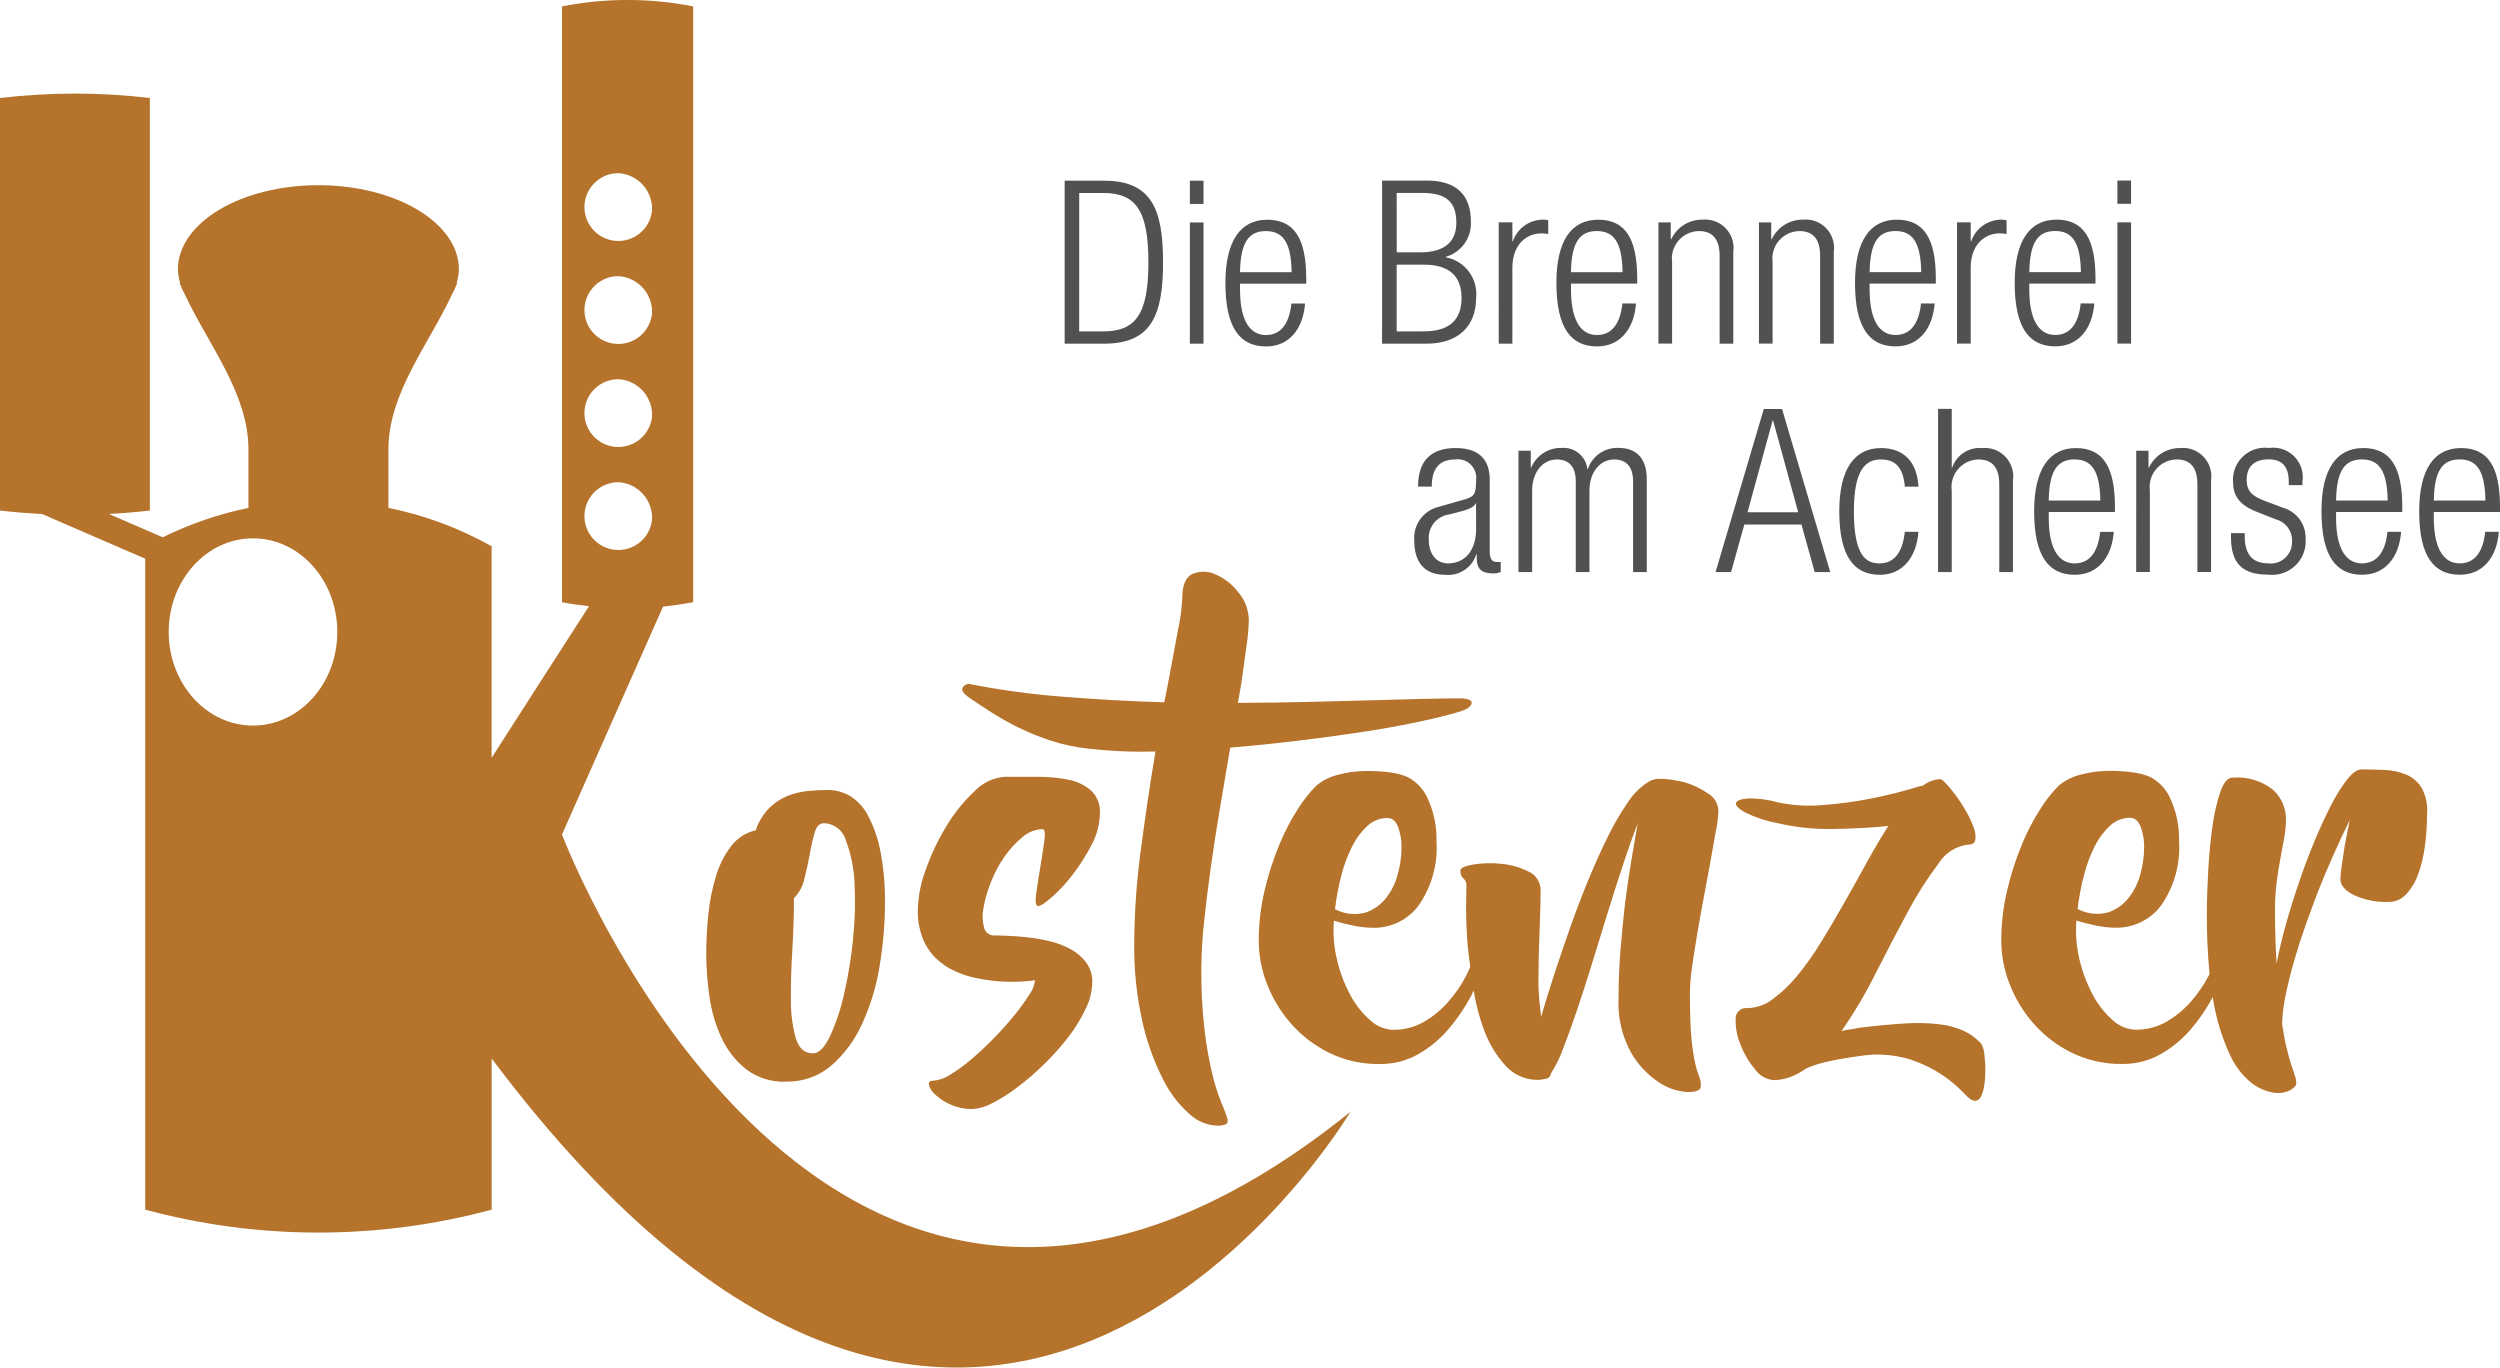 <?xml version="1.0" encoding="utf-8"?>
<!-- Generator: Adobe Illustrator 16.0.0, SVG Export Plug-In . SVG Version: 6.00 Build 0)  -->
<!DOCTYPE svg PUBLIC "-//W3C//DTD SVG 1.1//EN" "http://www.w3.org/Graphics/SVG/1.1/DTD/svg11.dtd">
<svg version="1.1" id="Layer_1" xmlns="http://www.w3.org/2000/svg" xmlns:xlink="http://www.w3.org/1999/xlink" x="0px" y="0px"
	 width="175.748px" height="96.139px" viewBox="0 0 175.748 96.139" enable-background="new 0 0 175.748 96.139"
	 xml:space="preserve">
<g id="logo" transform="translate(75.236 -69.213)">
	<g id="Gruppe_494">
		<path id="Pfad_407" fill="#B5732B" d="M-29.398,105.745c-0.139,1.309-1.312,2.258-2.62,2.119c-1.308-0.138-2.258-1.311-2.12-2.619
			c0.128-1.213,1.15-2.134,2.369-2.134C-30.389,103.187-29.33,104.363-29.398,105.745 M-29.398,98.503
			c-0.139,1.309-1.312,2.258-2.62,2.12c-1.308-0.139-2.258-1.312-2.12-2.62c0.128-1.212,1.15-2.132,2.369-2.133
			c1.379,0.075,2.438,1.25,2.371,2.63 M-29.398,91.26c-0.139,1.309-1.312,2.258-2.62,2.12c-1.309-0.139-2.258-1.312-2.12-2.62
			c0.128-1.212,1.15-2.132,2.369-2.133C-30.389,88.703-29.33,89.88-29.398,91.26 M-29.398,84.02c-0.139,1.31-1.312,2.258-2.62,2.12
			c-1.308-0.138-2.258-1.311-2.12-2.62c0.128-1.212,1.15-2.132,2.369-2.133C-30.389,81.463-29.33,82.64-29.398,84.02
			 M-51.524,113.639c0,3.637-2.652,6.581-5.927,6.581c-3.273,0-5.925-2.944-5.925-6.581c0-3.636,2.652-6.582,5.925-6.582
			C-54.177,107.057-51.524,110.004-51.524,113.639 M-28.625,111.856c0.71-0.075,1.418-0.173,2.118-0.311V69.663
			c-3.044-0.601-6.175-0.601-9.219,0v41.885c0.629,0.124,1.266,0.207,1.899,0.279c-1.237,1.921-5,7.764-6.848,10.66v-14.872
			c-2.263-1.272-4.711-2.184-7.255-2.699V100.8c0-3.957,2.827-7.352,4.509-10.973c0.101-0.182,0.188-0.368,0.26-0.563
			c0.021-0.049,0.048-0.1,0.068-0.145l-0.041-0.016c0.095-0.308,0.148-0.626,0.159-0.948c0-3.271-4.423-5.923-9.878-5.923
			c-5.455,0-9.877,2.651-9.877,5.923c0.011,0.322,0.064,0.642,0.158,0.948c-0.013,0.006-0.026,0.009-0.041,0.016
			c0.021,0.048,0.048,0.1,0.068,0.144c0.073,0.198,0.163,0.39,0.266,0.574c1.687,3.617,4.5,7.006,4.508,10.957l0,0v4.123
			c-2.088,0.433-4.113,1.127-6.026,2.067l-3.787-1.64c0.968-0.051,1.932-0.127,2.883-0.241v-29c-3.5-0.415-7.037-0.415-10.536,0v29
			c0.975,0.117,1.963,0.192,2.955,0.243l7.256,3.144v45.761c7.976,2.148,16.378,2.148,24.354,0v-10.627
			c34.93,46.592,60.371,3.748,60.371,3.748c-36.825,29.654-55.428-19.493-55.428-19.493L-28.625,111.856z M-15.26,135.174
			c-0.128,1.313-0.34,2.615-0.634,3.899c-0.225,1.033-0.56,2.039-1,3c-0.385,0.796-0.78,1.191-1.189,1.191
			c-0.589,0-0.991-0.352-1.207-1.056c-0.239-0.87-0.356-1.77-0.346-2.671c-0.014-1.076,0.021-2.257,0.1-3.537
			c0.079-1.282,0.115-2.5,0.115-3.65c0.366-0.369,0.619-0.837,0.728-1.346c0.154-0.588,0.28-1.172,0.385-1.748
			c0.085-0.512,0.2-1.02,0.345-1.519c0.127-0.437,0.344-0.652,0.651-0.652c0.717,0.018,1.339,0.501,1.533,1.189
			c0.367,0.961,0.574,1.975,0.613,3c0.072,1.301,0.039,2.605-0.1,3.9 M-13.408,137.152c0.253-1.462,0.381-2.942,0.384-4.428
			c0.019-1.241-0.091-2.479-0.326-3.699c-0.165-0.861-0.456-1.694-0.863-2.473c-0.289-0.566-0.727-1.043-1.265-1.381
			c-0.478-0.278-1.021-0.424-1.572-0.422c-0.46,0-0.94,0.026-1.438,0.076c-0.494,0.053-0.978,0.175-1.437,0.364
			c-0.475,0.201-0.905,0.494-1.266,0.862c-0.416,0.438-0.73,0.962-0.921,1.534c-0.688,0.152-1.3,0.548-1.725,1.11
			c-0.478,0.632-0.838,1.343-1.062,2.102c-0.267,0.868-0.447,1.762-0.537,2.666c-0.1,0.923-0.15,1.852-0.152,2.78
			c0.003,1.02,0.079,2.037,0.229,3.047c0.138,1.01,0.428,1.991,0.861,2.915c0.398,0.853,0.989,1.601,1.727,2.185
			c0.8,0.599,1.78,0.903,2.778,0.863c1.17,0.027,2.309-0.374,3.2-1.131c0.924-0.813,1.662-1.813,2.166-2.935
			c0.588-1.287,1.001-2.646,1.228-4.045 M-6.71,124.82c-0.769,0.715-1.433,1.535-1.974,2.436c-0.591,0.962-1.078,1.982-1.456,3.048
			c-0.354,0.919-0.549,1.892-0.575,2.876c-0.016,0.681,0.102,1.357,0.345,1.993c0.206,0.524,0.519,1.002,0.919,1.399
			c0.388,0.372,0.835,0.678,1.323,0.899c0.483,0.227,0.992,0.395,1.515,0.5c1.361,0.288,2.762,0.341,4.141,0.154
			c-0.048,0.36-0.186,0.705-0.4,1c-0.315,0.499-0.661,0.979-1.036,1.437c-0.422,0.525-0.901,1.063-1.438,1.612
			c-0.537,0.55-1.067,1.048-1.591,1.494c-0.468,0.405-0.97,0.771-1.5,1.092c-0.347,0.239-0.75,0.386-1.169,0.423
			c-0.256,0-0.363,0.1-0.325,0.307c0.08,0.271,0.241,0.513,0.46,0.69c0.317,0.287,0.68,0.521,1.073,0.689
			c0.476,0.211,0.992,0.314,1.514,0.308c0.498-0.033,0.983-0.178,1.419-0.422c0.628-0.322,1.225-0.701,1.783-1.132
			c0.66-0.503,1.287-1.048,1.879-1.629c0.606-0.594,1.17-1.229,1.686-1.9c0.474-0.612,0.879-1.274,1.208-1.975
			c0.285-0.573,0.442-1.202,0.46-1.842c0.018-0.51-0.139-1.01-0.441-1.418c-0.299-0.389-0.678-0.709-1.111-0.938
			c-0.471-0.251-0.974-0.438-1.494-0.558c-0.524-0.122-1.056-0.212-1.592-0.268c-0.512-0.052-0.972-0.083-1.38-0.1
			c-0.408-0.019-0.69-0.021-0.843-0.021c-0.353,0.024-0.67-0.212-0.748-0.557c-0.119-0.451-0.132-0.922-0.039-1.379
			c0.108-0.617,0.283-1.222,0.519-1.802c0.247-0.635,0.568-1.238,0.957-1.799c0.355-0.518,0.781-0.981,1.267-1.381
			c0.394-0.345,0.895-0.541,1.418-0.556c0.152,0,0.19,0.28,0.113,0.845c-0.076,0.564-0.172,1.182-0.285,1.859
			c-0.114,0.678-0.213,1.3-0.289,1.856c-0.077,0.56-0.024,0.845,0.153,0.845c0.153,0,0.467-0.204,0.94-0.613
			c0.535-0.476,1.023-1.001,1.457-1.57c0.512-0.66,0.96-1.365,1.341-2.108c0.374-0.683,0.578-1.445,0.594-2.224
			c0.042-0.615-0.197-1.215-0.65-1.631c-0.47-0.387-1.031-0.646-1.631-0.748c-0.714-0.133-1.439-0.197-2.165-0.191h-2.224
			c-0.811,0.055-1.57,0.411-2.129,1 M28.215,118.674c0.067-0.218-0.183-0.34-0.747-0.366c-0.741,0-1.668,0.013-2.779,0.039
			s-2.351,0.06-3.718,0.101c-1.369,0.039-2.833,0.077-4.392,0.113c-1.56,0.037-3.156,0.057-4.792,0.061l0.23-1.301
			c0.153-1.073,0.281-1.993,0.384-2.76c0.085-0.572,0.137-1.146,0.154-1.725c-0.004-0.725-0.262-1.423-0.729-1.976
			c-0.422-0.551-0.976-0.985-1.611-1.266c-0.507-0.241-1.092-0.255-1.609-0.037c-0.486,0.216-0.729,0.786-0.729,1.705
			c-0.04,0.761-0.143,1.518-0.306,2.263c-0.206,1.073-0.449,2.377-0.729,3.91l-0.229,1.15c-2.48-0.076-4.883-0.209-7.209-0.4
			c-2.136-0.165-4.261-0.453-6.363-0.863c-0.225-0.073-0.472,0.015-0.6,0.214c-0.114,0.19,0.032,0.428,0.441,0.709
			c0.485,0.333,1.015,0.685,1.591,1.054c0.617,0.396,1.258,0.754,1.918,1.075c0.737,0.356,1.499,0.665,2.279,0.919
			c0.86,0.275,1.747,0.463,2.646,0.556c0.666,0.076,1.386,0.135,2.166,0.172c0.779,0.038,1.617,0.047,2.512,0.021
			c-0.383,2.275-0.728,4.596-1.036,6.959c-0.292,2.153-0.445,4.324-0.46,6.5c-0.025,1.861,0.168,3.722,0.576,5.54
			c0.311,1.396,0.793,2.748,1.437,4.024c0.455,0.932,1.087,1.765,1.859,2.453c0.512,0.485,1.176,0.777,1.879,0.825
			c0.249,0.026,0.5-0.014,0.729-0.114c0.103-0.076,0.115-0.235,0.039-0.479c-0.077-0.244-0.218-0.608-0.423-1.093
			c-0.252-0.637-0.457-1.289-0.612-1.957c-0.238-1.004-0.417-2.021-0.536-3.047c-0.167-1.444-0.244-2.897-0.231-4.353
			c0.009-1.089,0.072-2.175,0.192-3.257c0.127-1.229,0.287-2.525,0.479-3.894c0.192-1.367,0.41-2.767,0.652-4.198
			c0.243-1.431,0.479-2.823,0.709-4.181c1.56-0.129,3.131-0.288,4.715-0.479c1.584-0.191,3.093-0.396,4.525-0.614
			c1.43-0.216,2.746-0.452,3.948-0.708c1.201-0.256,2.187-0.499,2.951-0.729c0.485-0.152,0.761-0.338,0.823-0.555 M18.613,133.121
			c0.096-0.815,0.248-1.623,0.459-2.416c0.18-0.703,0.438-1.386,0.768-2.032c0.268-0.535,0.631-1.017,1.072-1.418
			c0.377-0.347,0.869-0.537,1.381-0.537c0.334,0,0.582,0.204,0.748,0.614c0.179,0.479,0.264,0.987,0.248,1.5
			c-0.006,0.629-0.096,1.255-0.269,1.858c-0.161,0.615-0.448,1.189-0.845,1.688c-0.375,0.47-0.883,0.817-1.456,1
			c-0.709,0.18-1.46,0.091-2.106-0.249 M45.411,127.57c0.086-0.455,0.139-0.918,0.156-1.381c-0.025-0.505-0.309-0.961-0.748-1.207
			c-0.511-0.352-1.072-0.616-1.668-0.787c-0.474-0.108-0.953-0.188-1.438-0.229H41.35c-0.071,0-0.142,0.006-0.211,0.02
			c-0.071,0.017-0.144,0.035-0.212,0.059c-0.111,0.029-0.215,0.082-0.307,0.152c-0.57,0.363-1.056,0.849-1.418,1.418
			c-0.541,0.787-1.022,1.613-1.438,2.475c-0.473,0.958-0.939,1.999-1.4,3.125s-0.89,2.257-1.285,3.394
			c-0.398,1.139-0.771,2.23-1.11,3.277s-0.628,1.979-0.863,2.801c-0.051-0.384-0.096-0.793-0.136-1.228
			c-0.039-0.436-0.059-0.907-0.057-1.419c0-0.309,0.006-0.769,0.02-1.382c0.012-0.611,0.031-1.244,0.059-1.898
			c0.024-0.653,0.045-1.252,0.057-1.8c0.013-0.55,0.021-0.927,0.021-1.132c0.014-0.592-0.336-1.133-0.883-1.36
			c-0.605-0.299-1.263-0.48-1.938-0.536c-0.646-0.065-1.297-0.046-1.937,0.058c-0.588,0.101-0.882,0.244-0.882,0.42
			c-0.009,0.125,0.012,0.251,0.059,0.367c0.045,0.068,0.096,0.133,0.153,0.19c0.06,0.057,0.11,0.121,0.151,0.189
			c0.049,0.115,0.068,0.24,0.059,0.365c0,0.101-0.008,0.504-0.02,1.209c-0.01,0.703,0.012,1.56,0.078,2.567
			c0.035,0.589,0.135,1.253,0.211,1.89c-0.101,0.211-0.176,0.4-0.289,0.621c-0.344,0.664-0.77,1.283-1.266,1.842
			c-0.488,0.556-1.063,1.027-1.701,1.4c-0.666,0.378-1.42,0.57-2.186,0.557c-0.596-0.022-1.16-0.263-1.591-0.673
			c-0.562-0.493-1.029-1.083-1.382-1.743c-0.418-0.772-0.732-1.598-0.938-2.453c-0.23-0.915-0.309-1.86-0.23-2.801
			c0.447,0.139,0.9,0.254,1.359,0.346c0.473,0.101,0.954,0.152,1.438,0.154c1.235,0.01,2.401-0.565,3.146-1.553
			c0.934-1.337,1.381-2.954,1.266-4.581c0.021-0.969-0.17-1.931-0.557-2.819c-0.271-0.694-0.781-1.271-1.438-1.629
			c-0.412-0.182-0.852-0.299-1.301-0.345c-0.59-0.078-1.187-0.11-1.781-0.095c-0.629,0.012-1.254,0.102-1.859,0.268
			c-0.548,0.134-1.059,0.389-1.494,0.746c-0.488,0.486-0.918,1.027-1.285,1.61c-0.519,0.802-0.961,1.648-1.322,2.531
			c-0.43,1.037-0.776,2.107-1.035,3.199c-0.284,1.188-0.426,2.403-0.422,3.623c0.009,1.019,0.203,2.024,0.574,2.971
			c0.39,1.019,0.953,1.959,1.668,2.781c0.75,0.859,1.662,1.563,2.685,2.069c1.114,0.547,2.343,0.821,3.585,0.8
			c0.943,0.013,1.876-0.226,2.699-0.689c0.807-0.461,1.525-1.058,2.128-1.764c0.616-0.719,1.149-1.503,1.593-2.339
			c0.07-0.134,0.107-0.248,0.176-0.38c0.157,0.979,0.412,1.941,0.762,2.872c0.339,0.898,0.847,1.726,1.494,2.435
			c0.59,0.645,1.429,1,2.301,0.979c0.156-0.001,0.312-0.027,0.46-0.077h0.114c0.166-0.062,0.285-0.21,0.307-0.385
			c0.354-0.554,0.645-1.146,0.861-1.764c0.319-0.817,0.658-1.758,1.016-2.816c0.357-1.061,0.722-2.198,1.092-3.413
			c0.371-1.213,0.741-2.412,1.111-3.601c0.369-1.188,0.729-2.3,1.072-3.336c0.347-1.037,0.658-1.912,0.938-2.627
			c-0.125,0.741-0.271,1.599-0.438,2.568c-0.166,0.972-0.315,1.992-0.449,3.063c-0.127,1.087-0.234,2.199-0.324,3.338
			c-0.089,1.138-0.133,2.242-0.132,3.314c-0.066,1.344,0.245,2.679,0.899,3.854c0.49,0.844,1.174,1.56,1.993,2.089
			c0.595,0.392,1.282,0.617,1.993,0.65c0.602,0,0.9-0.14,0.9-0.42c0.008-0.235-0.033-0.473-0.121-0.69
			c-0.111-0.273-0.199-0.557-0.262-0.845c-0.125-0.563-0.213-1.132-0.264-1.704c-0.08-0.755-0.121-1.859-0.121-3.316
			c0.012-0.617,0.063-1.232,0.155-1.842c0.104-0.74,0.229-1.532,0.372-2.377c0.145-0.846,0.301-1.714,0.471-2.607
			c0.167-0.893,0.322-1.738,0.469-2.529c0.146-0.793,0.267-1.5,0.371-2.106 M64.154,145.988c0.106-0.413,0.164-0.838,0.172-1.266
			c0.015-0.441-0.004-0.883-0.057-1.322c-0.011-0.289-0.09-0.569-0.23-0.822c-0.348-0.377-0.764-0.682-1.226-0.9
			c-0.543-0.239-1.118-0.395-1.707-0.46c-0.797-0.093-1.601-0.112-2.399-0.06c-0.922,0.054-2.008,0.156-3.258,0.309
			c-0.231,0.052-0.442,0.091-0.635,0.115c-0.199,0.025-0.398,0.064-0.595,0.113c0.903-1.301,1.71-2.665,2.415-4.082
			c0.77-1.521,1.518-2.951,2.244-4.295c0.623-1.18,1.342-2.307,2.146-3.373c0.458-0.76,1.245-1.264,2.128-1.361
			c0.281,0,0.44-0.114,0.479-0.346c0.032-0.284-0.007-0.574-0.113-0.842c-0.142-0.387-0.313-0.759-0.519-1.113
			c-0.215-0.385-0.451-0.756-0.709-1.111c-0.213-0.295-0.444-0.577-0.691-0.845c-0.217-0.229-0.361-0.345-0.439-0.345
			c-0.465,0.031-0.906,0.206-1.267,0.5l-0.037-0.037c-1.196,0.375-2.411,0.683-3.643,0.92c-1.083,0.214-2.179,0.359-3.278,0.44
			c-1.044,0.097-2.097,0.039-3.124-0.173c-0.702-0.204-1.435-0.301-2.166-0.286c-0.524,0.037-0.801,0.146-0.844,0.325
			c-0.043,0.178,0.187,0.399,0.67,0.671c0.729,0.351,1.504,0.603,2.301,0.748c1.25,0.288,2.531,0.423,3.813,0.398
			c1.367-0.012,2.677-0.082,3.93-0.211c-0.512,0.793-1.021,1.656-1.531,2.59c-0.512,0.935-1.035,1.873-1.574,2.818
			c-0.533,0.943-1.076,1.863-1.627,2.76c-0.5,0.824-1.059,1.611-1.668,2.356c-0.504,0.62-1.084,1.175-1.727,1.648
			c-0.506,0.394-1.124,0.614-1.766,0.634c-0.405-0.058-0.78,0.227-0.838,0.632c-0.006,0.052-0.008,0.103-0.004,0.154
			c-0.014,0.598,0.098,1.19,0.326,1.742c0.238,0.636,0.581,1.226,1.016,1.746c0.293,0.442,0.771,0.73,1.3,0.785
			c0.405,0,0.809-0.07,1.188-0.211c0.396-0.148,0.771-0.351,1.11-0.6c0.476-0.209,0.97-0.369,1.478-0.479
			c0.6-0.141,1.359-0.273,2.281-0.399c1.163-0.193,2.355-0.121,3.487,0.211c0.835,0.266,1.629,0.646,2.358,1.131
			c0.537,0.358,1.031,0.776,1.477,1.246c0.357,0.399,0.639,0.581,0.844,0.557c0.229-0.027,0.398-0.229,0.5-0.613 M70.818,133.106
			c0.096-0.813,0.25-1.622,0.459-2.416c0.182-0.703,0.438-1.385,0.768-2.031c0.268-0.534,0.631-1.016,1.072-1.418
			c0.377-0.346,0.869-0.536,1.381-0.536c0.332,0,0.582,0.204,0.748,0.612c0.179,0.479,0.264,0.989,0.25,1.5
			c-0.008,0.63-0.098,1.256-0.271,1.86c-0.16,0.614-0.446,1.188-0.843,1.687c-0.376,0.471-0.883,0.817-1.457,1
			c-0.709,0.181-1.461,0.092-2.107-0.25 M95.392,126.365c0.04-0.634-0.105-1.267-0.421-1.818c-0.263-0.405-0.646-0.721-1.095-0.899
			c-0.471-0.184-0.969-0.288-1.475-0.308c-0.537-0.025-1.072-0.038-1.609-0.038c-0.309,0-0.641,0.224-1,0.671
			c-0.424,0.552-0.797,1.143-1.111,1.763c-0.382,0.729-0.771,1.566-1.169,2.514c-0.396,0.945-0.767,1.925-1.11,2.933
			c-0.347,1.01-0.66,2.014-0.941,3.01c-0.28,0.997-0.497,1.917-0.65,2.76c-0.076-1.072-0.115-2.313-0.115-3.719
			c-0.004-0.666,0.035-1.332,0.115-1.994c0.076-0.612,0.166-1.181,0.27-1.705c0.102-0.524,0.19-1.01,0.268-1.457
			c0.074-0.41,0.111-0.827,0.115-1.244c0.012-0.794-0.315-1.555-0.899-2.092c-0.807-0.643-1.829-0.951-2.856-0.861
			c-0.332,0-0.612,0.318-0.842,0.958c-0.266,0.778-0.451,1.584-0.559,2.399c-0.141,0.957-0.241,1.999-0.305,3.123
			c-0.063,1.125-0.098,2.173-0.1,3.146c-0.007,1.391,0.059,2.78,0.192,4.165c-0.022,0.045-0.037,0.084-0.06,0.129
			c-0.345,0.664-0.77,1.282-1.266,1.842c-0.49,0.556-1.066,1.028-1.706,1.4c-0.666,0.378-1.42,0.568-2.187,0.556
			c-0.594-0.023-1.159-0.262-1.592-0.672c-0.561-0.493-1.027-1.084-1.379-1.743c-0.42-0.773-0.734-1.599-0.939-2.454
			c-0.229-0.914-0.309-1.86-0.23-2.8c0.447,0.138,0.902,0.254,1.361,0.347c0.473,0.101,0.954,0.15,1.438,0.153
			c1.234,0.009,2.4-0.567,3.145-1.553c0.936-1.337,1.382-2.954,1.268-4.581c0.021-0.97-0.17-1.932-0.559-2.819
			c-0.271-0.696-0.779-1.272-1.438-1.629c-0.412-0.183-0.852-0.299-1.299-0.345c-0.592-0.078-1.189-0.11-1.783-0.097
			c-0.629,0.013-1.254,0.104-1.86,0.27c-0.548,0.134-1.058,0.389-1.494,0.746c-0.485,0.486-0.918,1.025-1.284,1.609
			c-0.518,0.802-0.961,1.648-1.322,2.531c-0.431,1.037-0.775,2.107-1.035,3.2c-0.284,1.187-0.426,2.403-0.422,3.623
			c0.008,1.017,0.203,2.023,0.574,2.972c0.389,1.019,0.953,1.959,1.67,2.779c0.748,0.859,1.66,1.563,2.684,2.07
			c1.113,0.547,2.344,0.82,3.584,0.8c0.945,0.013,1.878-0.227,2.701-0.69c0.806-0.461,1.524-1.057,2.127-1.764
			c0.588-0.691,1.1-1.443,1.527-2.244c0.016,0.094,0.027,0.2,0.045,0.289c0.219,1.306,0.611,2.576,1.168,3.777
			c0.344,0.768,0.862,1.442,1.516,1.974c0.443,0.344,0.963,0.574,1.515,0.672c0.396,0.074,0.806,0.021,1.17-0.153
			c0.308-0.168,0.46-0.34,0.46-0.519c-0.006-0.177-0.039-0.353-0.101-0.52c-0.063-0.189-0.146-0.439-0.25-0.745
			c-0.103-0.308-0.209-0.7-0.324-1.168c-0.116-0.47-0.224-1.056-0.326-1.746c0.031-0.735,0.128-1.468,0.288-2.185
			c0.166-0.769,0.363-1.549,0.594-2.341c0.229-0.792,0.485-1.584,0.768-2.377c0.279-0.792,0.563-1.559,0.844-2.3
			c0.667-1.688,1.421-3.388,2.262-5.101c-0.127,0.639-0.242,1.227-0.346,1.765c-0.077,0.459-0.146,0.918-0.21,1.379
			c-0.054,0.331-0.087,0.665-0.101,1c0,0.435,0.32,0.812,0.959,1.131c0.759,0.345,1.586,0.509,2.416,0.479
			c0.474,0.008,0.926-0.188,1.246-0.535c0.373-0.404,0.66-0.882,0.842-1.4c0.236-0.646,0.396-1.317,0.48-2
			c0.104-0.769,0.153-1.544,0.152-2.319"/>
	</g>
	<g id="Gruppe_495">
		<path id="Pfad_408" fill="#515150" d="M95.859,104.4c0.032-2.12,0.627-2.891,1.814-2.891c1.189,0,1.783,0.771,1.814,2.891H95.859z
			 M99.472,106.6c-0.16,1.494-0.786,2.217-1.8,2.217c-0.947,0-1.813-0.755-1.813-3.213v-0.399h4.653v-0.353
			c0-2.842-0.849-4.141-2.743-4.141c-1.88,0-2.938,1.491-2.938,4.444c0,3.212,1.058,4.462,2.856,4.462
			c1.604,0,2.601-1.199,2.743-3.017L99.472,106.6z M88.988,104.4c0.032-2.12,0.627-2.891,1.814-2.891s1.783,0.771,1.814,2.891
			H88.988z M92.602,106.6c-0.159,1.494-0.787,2.217-1.801,2.217c-0.946,0-1.813-0.755-1.813-3.213v-0.399h4.655v-0.353
			c0-2.842-0.851-4.141-2.744-4.141c-1.896,0-2.938,1.491-2.938,4.444c0,3.212,1.059,4.462,2.857,4.462
			c1.604,0,2.6-1.199,2.743-3.017L92.602,106.6z M84.736,105.718c0.713,0.179,1.197,0.839,1.156,1.573
			c0.021,0.828-0.634,1.516-1.462,1.537c-0.075,0.002-0.149-0.003-0.226-0.012c-1.092,0-1.639-0.643-1.639-1.899v-0.226h-0.965
			v0.273c0,1.927,0.864,2.646,2.615,2.646c1.295,0.153,2.469-0.771,2.623-2.066c0.018-0.155,0.021-0.313,0.008-0.467
			c0.032-1.001-0.623-1.896-1.587-2.168l-1.399-0.53c-0.963-0.369-1.156-0.835-1.156-1.43c0-0.851,0.435-1.444,1.559-1.444
			c0.885,0,1.4,0.465,1.4,1.573v0.24h0.961v-0.24c0.176-1.135-0.603-2.195-1.735-2.37c-0.201-0.031-0.405-0.033-0.606-0.004
			c-1.236-0.16-2.369,0.713-2.527,1.949c-0.021,0.167-0.024,0.337-0.008,0.505c0,0.852,0.432,1.558,1.636,2.023L84.736,105.718z
			 M74.936,109.425h0.961v-5.731c-0.139-1.058,0.606-2.027,1.664-2.167c0.071-0.009,0.144-0.015,0.216-0.016
			c0.979,0,1.461,0.578,1.461,1.749v6.165h0.961v-6.438c0.16-1.093-0.598-2.107-1.689-2.267c-0.163-0.024-0.328-0.027-0.491-0.011
			c-0.937-0.006-1.788,0.531-2.185,1.379h-0.031V100.9h-0.864L74.936,109.425z M68.788,104.402c0.031-2.12,0.625-2.891,1.814-2.891
			c1.188,0,1.782,0.771,1.814,2.891H68.788z M72.404,106.602c-0.162,1.494-0.787,2.217-1.801,2.217
			c-0.947,0-1.814-0.755-1.814-3.213v-0.399h4.654v-0.353c0-2.842-0.85-4.141-2.744-4.141c-1.879,0-2.937,1.491-2.937,4.444
			c0,3.213,1.058,4.463,2.856,4.463c1.605,0,2.6-1.2,2.744-3.018L72.404,106.602z M61.008,109.427h0.961v-5.731
			c-0.14-1.058,0.606-2.027,1.665-2.167c0.07-0.009,0.143-0.015,0.215-0.016c0.979,0,1.462,0.578,1.462,1.749v6.165h0.961v-6.438
			c0.159-1.093-0.598-2.107-1.69-2.267c-0.162-0.024-0.328-0.027-0.491-0.011c-0.929-0.076-1.788,0.488-2.089,1.371H61.97v-4.124
			h-0.961L61.008,109.427L61.008,109.427z M58.672,106.596c-0.16,1.5-0.787,2.223-1.767,2.223c-0.899,0-1.814-0.435-1.814-3.655
			c0-3.015,0.867-3.65,1.91-3.65c1.029,0,1.56,0.589,1.671,1.91h0.961c-0.101-1.735-1.024-2.711-2.632-2.711
			c-1.879,0-2.937,1.484-2.937,4.434c0,3.222,1.058,4.474,2.856,4.474c1.574,0,2.566-1.2,2.711-3.023H58.672z M45.367,109.427h1.09
			l0.932-3.339h4.016l0.93,3.339h1.092l-3.387-11.46h-1.283L45.367,109.427z M47.613,105.227l1.766-6.455h0.031l1.766,6.455H47.613z
			 M31.511,109.427h0.962v-5.731c0-1.315,0.771-2.183,1.733-2.183c0.867,0,1.334,0.529,1.334,1.541v6.373h0.961v-5.731
			c0-1.315,0.771-2.183,1.734-2.183c0.867,0,1.334,0.529,1.334,1.541v6.373h0.961V102.9c0-1.523-0.785-2.2-1.974-2.2
			c-0.976-0.045-1.862,0.564-2.169,1.491h-0.031c-0.099-0.894-0.884-1.551-1.781-1.491c-0.938-0.034-1.802,0.515-2.168,1.38h-0.031
			v-1.18h-0.865V109.427z M28.533,106.403c0,1.53-0.801,2.416-1.976,2.416c-0.837,0-1.351-0.677-1.351-1.675
			c-0.063-0.886,0.58-1.666,1.461-1.771l0.801-0.209c0.387-0.101,0.934-0.274,1.027-0.564h0.033L28.533,106.403z M25.415,103.423
			c0-1.227,0.5-1.91,1.638-1.91c0.711-0.105,1.372,0.386,1.478,1.096c0.019,0.122,0.019,0.246,0.002,0.369
			c0,0.994-0.146,1.155-0.819,1.348l-1.814,0.516c-1.075,0.261-1.804,1.264-1.716,2.368c0,1.481,0.673,2.411,2.165,2.411
			c0.983,0.102,1.903-0.503,2.2-1.445h0.031v0.291c0,0.882,0.481,1.058,1.234,1.058c0.154-0.007,0.307-0.041,0.45-0.1v-0.705h-0.272
			c-0.338,0-0.5-0.225-0.5-0.708v-5.053c0-1.337-0.641-2.249-2.406-2.249c-1.801,0-2.633,0.976-2.633,2.711L25.415,103.423z"/>
	</g>
	<g id="Gruppe_496">
		<path id="Pfad_409" fill="#515150" d="M73.615,83.542h0.961v-1.636h-0.961V83.542z M73.615,93.366h0.961v-8.521h-0.961V93.366z
			 M67.423,88.344c0.031-2.121,0.626-2.892,1.814-2.892s1.782,0.771,1.813,2.892H67.423z M71.036,90.544
			c-0.16,1.493-0.787,2.216-1.801,2.216c-0.947,0-1.814-0.755-1.814-3.212v-0.4h4.654v-0.352c0-2.842-0.849-4.142-2.744-4.142
			c-1.879,0-2.937,1.492-2.937,4.445c0,3.212,1.058,4.463,2.856,4.463c1.605,0,2.601-1.2,2.744-3.017L71.036,90.544z M62.342,93.368
			h0.961v-5.328c0-1.654,1-2.425,2.056-2.425c0.156,0.001,0.313,0.018,0.467,0.049V84.7c-0.109-0.03-0.224-0.047-0.338-0.048
			c-0.97-0.008-1.836,0.605-2.15,1.523h-0.035v-1.33H62.34L62.342,93.368z M56.197,88.346c0.032-2.121,0.627-2.892,1.813-2.892
			c1.188,0,1.782,0.771,1.815,2.892H56.197z M59.81,90.546c-0.16,1.493-0.787,2.216-1.801,2.216c-0.946,0-1.814-0.755-1.814-3.212
			v-0.4h4.656v-0.352c0-2.842-0.85-4.142-2.744-4.142c-1.879,0-2.938,1.492-2.938,4.445c0,3.212,1.059,4.463,2.855,4.463
			c1.606,0,2.6-1.2,2.744-3.017L59.81,90.546z M48.415,93.37h0.961v-5.731c-0.139-1.059,0.607-2.029,1.666-2.167
			c0.07-0.009,0.143-0.015,0.214-0.016c0.979,0,1.461,0.577,1.461,1.75v6.164h0.962v-6.438c0.159-1.093-0.598-2.108-1.689-2.267
			c-0.164-0.024-0.328-0.027-0.492-0.012c-0.935-0.005-1.787,0.533-2.185,1.379h-0.032v-1.186h-0.865V93.37L48.415,93.37z
			 M41.35,93.37h0.961v-5.731c-0.139-1.059,0.606-2.029,1.666-2.167c0.07-0.009,0.144-0.015,0.214-0.016
			c0.979,0,1.461,0.577,1.461,1.75v6.164h0.961v-6.438c0.159-1.093-0.598-2.108-1.69-2.267c-0.162-0.023-0.326-0.027-0.49-0.012
			c-0.935-0.005-1.787,0.533-2.185,1.379h-0.032v-1.186H41.35V93.37z M35.202,88.348c0.031-2.121,0.627-2.892,1.814-2.892
			s1.782,0.771,1.814,2.892H35.202z M38.818,90.548c-0.162,1.493-0.787,2.216-1.801,2.216c-0.947,0-1.814-0.755-1.814-3.212v-0.4
			h4.656V88.8c0-2.842-0.852-4.142-2.744-4.142c-1.896,0-2.938,1.492-2.938,4.445c0,3.212,1.058,4.463,2.856,4.463
			c1.604,0,2.6-1.2,2.744-3.017L38.818,90.548z M30.122,93.372h0.961v-5.329c0-1.654,0.994-2.424,2.055-2.424
			c0.156,0.001,0.313,0.017,0.466,0.048V84.7c-0.11-0.031-0.224-0.048-0.338-0.048c-0.97-0.008-1.836,0.605-2.149,1.523h-0.033
			v-1.33h-0.961V93.372L30.122,93.372z M21.922,93.372h3.146c2.168,0,3.467-1.2,3.467-3.21c0.146-1.365-0.783-2.613-2.133-2.862
			v-0.032c1.098-0.314,1.829-1.348,1.764-2.488c0-1.699-0.864-2.873-3.08-2.873h-3.162L21.922,93.372z M22.949,87.818h1.912
			c1.781,0,2.648,0.8,2.648,2.345c0,1.544-0.868,2.345-2.648,2.345h-1.912V87.818z M22.949,82.777h1.801
			c1.605,0,2.393,0.563,2.393,2.088c0,1.333-0.8,2.089-2.568,2.089h-1.621L22.949,82.777z M11.937,88.35
			c0.031-2.121,0.626-2.892,1.814-2.892s1.783,0.771,1.814,2.892H11.937z M15.55,90.55c-0.161,1.493-0.787,2.216-1.801,2.216
			c-0.947,0-1.813-0.755-1.813-3.212v-0.4h4.654v-0.352c0-2.842-0.849-4.141-2.744-4.141c-1.879,0-2.937,1.491-2.937,4.444
			c0,3.212,1.058,4.463,2.857,4.463c1.604,0,2.601-1.199,2.743-3.017L15.55,90.55z M8.41,83.55h0.96v-1.635H8.41V83.55z
			 M8.41,93.374h0.96v-8.522H8.41V93.374z M0.633,82.779h1.668c2.248,0,3.195,1.124,3.195,4.881c0,3.726-0.947,4.85-3.195,4.85H0.63
			L0.633,82.779z M-0.391,93.374h2.76c3.34,0,4.157-1.989,4.157-5.73s-0.817-5.729-4.157-5.729h-2.76V93.374z"/>
	</g>
</g>
</svg>
